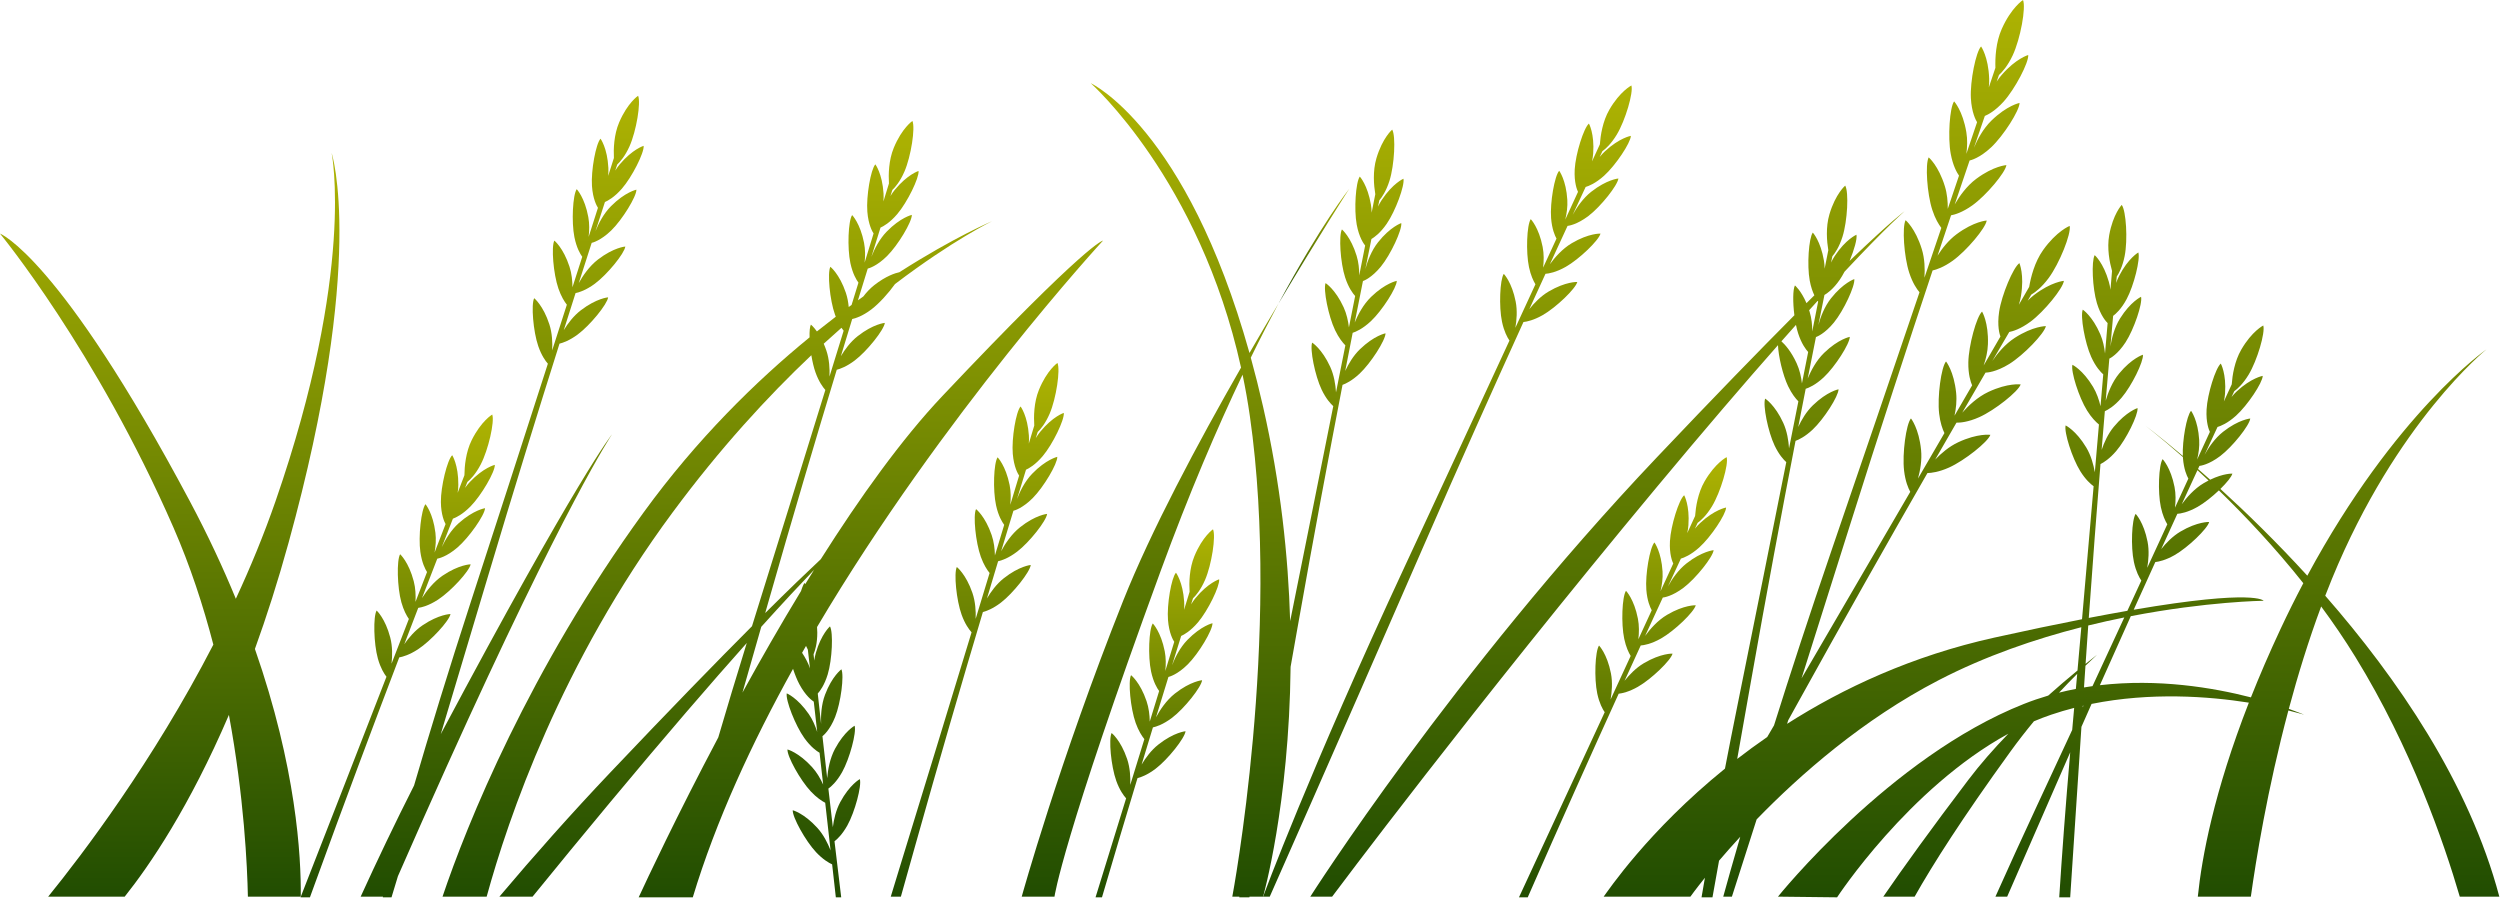 <svg width="2569" height="923" viewBox="0 0 2569 923" fill="none" xmlns="http://www.w3.org/2000/svg">
<path d="M459.161 787.282C580.986 517.393 628.921 446.285 628.921 446.285C628.921 446.285 594.476 488.43 452.931 754.372C467.149 707.041 483.386 652.823 501.341 592.607C527.411 505.175 553.042 422.48 574.942 353.132C578.569 352.258 585.259 349.931 593.637 343.727C606.411 334.268 624.068 312.562 624.917 305.548C624.917 305.548 613.088 306.395 596.841 318.868C589.357 324.613 583.494 332.444 579.342 339.223C583.535 325.983 587.575 313.283 591.439 301.181C594.658 300.553 601.924 298.456 611.291 291.52C624.065 282.061 641.722 260.355 642.571 253.341C642.571 253.341 630.742 254.188 614.495 266.66C605.523 273.548 598.879 283.432 594.723 290.908C599.462 276.097 603.908 262.274 608.012 249.562C609.152 249.305 617.446 247.155 628.035 236.883C639.445 225.816 654.073 201.964 653.986 194.899C653.986 194.899 642.373 197.304 627.92 211.817C620.245 219.525 615.066 229.699 611.897 237.547C615.456 226.554 618.712 216.537 621.629 207.594C624.593 206.325 631.305 202.733 639.046 193.858C649.495 181.879 662.087 156.893 661.412 149.859C661.412 149.859 650.039 153.223 636.845 168.889C635.15 170.901 633.615 173.046 632.223 175.255C632.975 172.971 633.661 170.89 634.275 169.031C637.267 166.245 642.346 160.485 646.894 150.337C653.878 134.752 658.77 105.293 655.71 98.399C655.71 98.399 644.876 105.571 636.237 125.798C630.796 138.536 630.397 153.217 630.846 162.346C629.204 167.48 627.229 173.652 624.953 180.762C625.206 178.045 625.298 175.287 625.16 172.538C624.131 152.081 617.111 142.523 617.111 142.523C612.319 147.714 607.229 175.228 608.302 191.087C609.217 204.613 613.277 211.735 614.454 213.544C611.503 222.754 608.303 232.733 604.885 243.392C605.64 237.008 605.8 229.919 604.547 223.081C600.854 202.934 592.645 194.375 592.645 194.375C588.572 200.148 587.122 228.091 590.258 243.674C592.483 254.73 596.285 261.101 598.312 263.881C595.108 273.865 591.752 284.318 588.263 295.179C588.234 288.491 587.489 281.062 585.232 274.112C578.905 254.631 569.635 247.234 569.635 247.234C566.363 253.496 568.623 281.385 573.794 296.415C576.619 304.627 580.004 309.956 582.5 313.115C577.672 328.136 572.629 343.817 567.415 360.015C567.835 352.069 567.441 342.277 564.522 333.289C558.195 313.808 548.925 306.411 548.925 306.411C545.653 312.673 547.913 340.562 553.084 355.593C556.398 365.226 560.484 370.899 562.996 373.742C538.631 449.41 510.958 535.071 484.47 616.457C460.455 690.242 440.891 754.432 425.487 807.186C405.824 846.013 387.518 884.341 370.627 921.391H393.557C393.495 921.624 393.431 921.864 393.37 922.095H402.319C404.323 915.491 406.52 908.243 408.904 900.375C424.84 863.963 441.639 826.099 459.161 787.282Z" fill="url(#paint0_linear_3_4)"/>
<path d="M1565.48 330.941C1569.19 330.512 1576.11 329.01 1585.17 323.864C1599 316.017 1619.15 296.604 1620.84 289.744C1620.84 289.744 1608.99 289.155 1591.36 299.574C1583.23 304.373 1576.47 311.438 1571.53 317.666C1577.29 305.03 1582.83 292.911 1588.13 281.365C1591.4 281.13 1598.87 279.927 1609.01 274.174C1622.83 266.327 1642.98 246.914 1644.67 240.054C1644.67 240.054 1632.82 239.465 1615.19 249.884C1605.45 255.637 1597.66 264.646 1592.63 271.565C1599.13 257.436 1605.21 244.251 1610.82 232.128C1611.98 232.011 1620.48 230.878 1632.23 221.962C1644.89 212.354 1662.29 190.445 1663.06 183.421C1663.06 183.421 1651.24 184.405 1635.14 197.066C1626.59 203.79 1620.22 213.265 1616.13 220.672C1620.99 210.19 1625.43 200.639 1629.41 192.113C1632.5 191.212 1639.6 188.456 1648.36 180.582C1660.18 169.954 1675.69 146.672 1675.87 139.609C1675.87 139.609 1664.18 141.573 1649.19 155.531C1647.26 157.323 1645.48 159.267 1643.83 161.292C1644.85 159.116 1645.79 157.133 1646.62 155.361C1649.93 152.957 1655.66 147.853 1661.4 138.329C1670.22 123.703 1678.64 95.05 1676.43 87.837C1676.43 87.837 1664.81 93.648 1653.79 112.682C1646.85 124.67 1644.68 139.195 1644.02 148.311C1641.77 153.208 1639.07 159.097 1635.95 165.879C1636.53 163.212 1636.95 160.486 1637.15 157.741C1638.6 137.309 1632.78 126.973 1632.78 126.973C1627.4 131.548 1619.02 158.244 1618.17 174.117C1617.45 187.655 1620.61 195.215 1621.56 197.153C1617.52 205.939 1613.14 215.458 1608.46 225.625C1609.98 219.379 1610.99 212.361 1610.58 205.422C1609.35 184.976 1602.23 175.488 1602.23 175.488C1597.49 180.727 1592.67 208.29 1593.9 224.137C1594.78 235.381 1597.78 242.164 1599.46 245.169C1595.07 254.692 1590.47 264.663 1585.7 275.023C1586.48 268.381 1586.64 260.916 1585.23 253.744C1581.31 233.641 1573 225.178 1573 225.178C1568.99 230.999 1567.87 258.956 1571.19 274.502C1573 282.995 1575.71 288.693 1577.81 292.131C1571.2 306.459 1564.3 321.415 1557.17 336.865C1558.55 329.028 1559.34 319.26 1557.53 309.985C1553.6 289.882 1545.29 281.42 1545.29 281.42C1541.29 287.241 1540.16 315.198 1543.48 330.744C1545.6 340.707 1548.97 346.832 1551.12 349.958C1517.79 422.128 1479.97 503.818 1443.84 581.406C1346.07 791.391 1297.94 921.395 1297.94 921.395H1304.79C1304.79 921.395 1365.7 784.177 1463.48 559.766C1499.92 476.126 1535.36 397.135 1565.48 330.941Z" fill="url(#paint1_linear_3_4)"/>
<path d="M1333.91 641.827C1349.78 551.983 1365.77 466.896 1379.58 395.495C1383.08 394.211 1389.46 391.133 1397.07 384.01C1408.68 373.149 1423.73 349.563 1423.77 342.498C1423.77 342.498 1412.12 344.694 1397.41 358.947C1390.63 365.512 1385.7 373.963 1382.35 381.174C1385 367.541 1387.56 354.462 1390.01 341.996C1393.14 341.003 1400.12 338.088 1408.63 330.124C1420.23 319.263 1435.29 295.677 1435.32 288.612C1435.32 288.612 1423.67 290.808 1408.96 305.061C1400.84 312.932 1395.37 323.512 1392.1 331.415C1395.11 316.158 1397.94 301.917 1400.56 288.818C1401.66 288.433 1409.65 285.346 1419 273.928C1429.06 261.626 1440.86 236.255 1439.97 229.247C1439.97 229.247 1428.71 232.967 1416.01 249.041C1409.27 257.578 1405.29 268.28 1403.04 276.439C1405.32 265.111 1407.4 254.786 1409.28 245.568C1412.08 243.965 1418.34 239.622 1425 229.925C1434.01 216.828 1443.66 190.563 1442.18 183.654C1442.18 183.654 1431.27 188.299 1419.96 205.374C1418.5 207.567 1417.22 209.874 1416.09 212.228C1416.58 209.873 1417.02 207.727 1417.42 205.809C1420.07 202.699 1424.46 196.395 1427.81 185.792C1432.97 169.51 1434.45 139.684 1430.62 133.186C1430.62 133.186 1420.68 141.553 1414.41 162.637C1410.47 175.915 1411.75 190.545 1413.25 199.562C1412.2 204.85 1410.95 211.208 1409.5 218.532C1409.44 215.804 1409.22 213.053 1408.77 210.339C1405.4 190.135 1397.33 181.444 1397.33 181.444C1393.16 187.151 1391.26 215.066 1394.14 230.698C1396.6 244.031 1401.45 250.64 1402.83 252.302C1400.95 261.79 1398.92 272.07 1396.74 283.05C1396.76 276.621 1396.11 269.56 1394.08 262.911C1388.1 243.32 1378.97 235.758 1378.97 235.758C1375.58 241.96 1377.34 269.885 1382.24 285.006C1385.72 295.734 1390.23 301.628 1392.56 304.157C1390.52 314.443 1388.39 325.211 1386.16 336.401C1385.37 329.761 1383.78 322.466 1380.74 315.82C1372.22 297.193 1362.16 290.907 1362.16 290.907C1359.63 297.503 1365.07 324.949 1371.93 339.288C1375.68 347.116 1379.65 352.03 1382.49 354.884C1379.42 370.358 1376.21 386.512 1372.88 403.2C1372.39 395.259 1370.88 385.576 1366.95 376.982C1358.43 358.355 1348.37 352.068 1348.37 352.068C1345.84 358.664 1351.28 386.11 1358.14 400.448C1362.53 409.63 1367.24 414.806 1370.07 417.345C1356.32 486.313 1340.91 563.345 1325.77 638.275C1323.82 571.878 1315.99 497.166 1297.94 417.908C1293.92 400.222 1289.69 383.449 1285.31 367.535C1295.31 347.117 1304.84 328.617 1313.76 311.978C1304.25 327.937 1294.23 344.964 1283.97 362.7C1218.95 130.775 1120.85 85.499 1120.85 85.499C1120.85 85.499 1232.66 184.503 1275.3 377.756C1230.49 455.997 1182.73 545.582 1154.11 617.473C1088.39 782.576 1049.92 921.396 1049.92 921.396H1083.58C1083.58 921.396 1091.6 862.722 1192.58 587.017C1222.06 506.53 1250.86 439.541 1276.86 385.022C1279.73 398.73 1282.25 412.893 1284.35 427.525C1316.81 653.54 1266.32 921.396 1266.32 921.396H1273.59C1273.55 921.629 1273.51 921.869 1273.47 922.1H1283.86C1283.9 921.869 1283.95 921.628 1283.99 921.396H1297.94C1297.94 921.396 1324.73 827.548 1326.22 685.232C1328.72 671.124 1331.29 656.653 1333.91 641.827Z" fill="url(#paint2_linear_3_4)"/>
<path d="M1313.77 311.978C1354.91 242.977 1386.54 193.934 1386.54 193.934C1386.54 193.934 1357.28 230.875 1313.77 311.978Z" fill="url(#paint3_linear_3_4)"/>
<path d="M309.06 921.396C309.544 879.936 304.467 788.651 261.946 666.861C273.895 633.814 285.559 597.496 296.543 557.666C376.69 267.036 340.782 157.164 340.782 157.164C340.782 157.164 365.469 277.651 283.157 514.968C271.183 549.49 257.308 583.087 242.344 615.303C229.245 583.441 213.639 549.907 195.026 514.968C60.911 263.224 0 240.047 0 240.047C0 240.047 98.472 359.401 178.273 542.135C195.518 581.625 208.879 622.534 219.242 662.41C157.097 782.834 84.346 878.45 49.503 921.395H128.142C154.073 888.834 194.638 829.189 235.232 734.636C250.837 818.865 254.093 890.295 254.735 921.395L309.06 921.396Z" fill="url(#paint4_linear_3_4)"/>
<path d="M2389.41 612.173C2391.68 606.294 2394 600.444 2396.39 594.631C2462.51 433.536 2555.08 359.013 2555.08 359.013C2555.08 359.013 2461.13 424.274 2371 591.582C2339.23 556.795 2308.26 526.687 2281.67 502.434C2288.18 496.078 2293.17 489.96 2293.98 486.693C2293.98 486.693 2285.05 486.255 2271.17 492.947C2266.86 489.092 2262.69 485.411 2258.68 481.909C2259.16 480.854 2259.65 479.806 2260.13 478.766C2261.29 478.65 2269.78 477.517 2281.54 468.6C2294.2 458.993 2311.6 437.083 2312.37 430.059C2312.37 430.059 2300.55 431.043 2284.45 443.704C2275.9 450.428 2269.53 459.903 2265.44 467.31C2270.3 456.828 2274.74 447.277 2278.72 438.752C2281.81 437.85 2288.91 435.095 2297.67 427.221C2309.49 416.593 2325 393.311 2325.18 386.247C2325.18 386.247 2313.49 388.212 2298.5 402.169C2296.57 403.962 2294.79 405.905 2293.14 407.93C2294.16 405.754 2295.09 403.771 2295.93 401.999C2299.24 399.595 2304.97 394.491 2310.71 384.967C2319.53 370.34 2327.94 341.688 2325.74 334.474C2325.74 334.474 2314.12 340.285 2303.1 359.32C2296.16 371.307 2293.99 385.832 2293.33 394.948C2291.08 399.845 2288.38 405.734 2285.26 412.517C2285.84 409.85 2286.26 407.124 2286.46 404.378C2287.91 383.947 2282.09 373.61 2282.09 373.61C2276.71 378.185 2268.33 404.881 2267.48 420.754C2266.75 434.292 2269.92 441.852 2270.87 443.789C2266.83 452.575 2262.45 462.094 2257.77 472.262C2259.29 466.015 2260.3 458.997 2259.88 452.059C2258.65 431.613 2251.54 422.125 2251.54 422.125C2247.02 427.123 2242.43 452.427 2243.08 468.505C2217.64 446.978 2201.63 435.138 2201.63 435.138C2201.63 435.138 2218.07 447.498 2243.14 469.646C2243.16 470.026 2243.18 470.407 2243.21 470.774C2244.08 482.018 2247.09 488.802 2248.76 491.806C2244.38 501.329 2239.78 511.3 2235.01 521.66C2235.79 515.018 2235.94 507.554 2234.54 500.382C2230.61 480.278 2222.31 471.816 2222.31 471.816C2218.3 477.637 2217.18 505.594 2220.49 521.14C2222.31 529.632 2225.02 535.331 2227.12 538.769C2220.51 553.097 2213.61 568.053 2206.48 583.503C2207.85 575.666 2208.65 565.899 2206.83 556.623C2202.91 536.52 2194.6 528.058 2194.6 528.058C2190.59 533.879 2189.47 561.836 2192.78 577.382C2194.91 587.345 2198.28 593.47 2200.43 596.596C2195.73 606.779 2190.94 617.151 2186.07 627.674C2173.93 629.792 2160.75 632.211 2146.43 634.974C2150.47 578.031 2154.6 524.472 2158.45 476.881C2161.79 475.219 2167.79 471.456 2174.57 463.538C2184.91 451.465 2197.27 426.364 2196.54 419.338C2196.54 419.338 2185.19 422.805 2172.14 438.591C2166.13 445.862 2162.16 454.804 2159.63 462.341C2160.76 448.499 2161.86 435.217 2162.93 422.558C2165.93 421.227 2172.54 417.561 2180.12 408.708C2190.46 396.634 2202.82 371.534 2202.08 364.507C2202.08 364.507 2190.74 367.974 2177.69 383.76C2170.48 392.477 2166.21 403.596 2163.83 411.811C2165.15 396.316 2166.39 381.85 2167.55 368.542C2168.63 368.025 2176.23 364.064 2184.24 351.711C2192.89 338.376 2201.82 311.859 2200.16 304.992C2200.16 304.992 2189.37 309.93 2178.53 327.305C2172.77 336.532 2169.99 347.607 2168.66 355.965C2169.67 344.455 2170.61 333.964 2171.45 324.596C2174.06 322.694 2179.8 317.689 2185.36 307.316C2192.87 293.306 2199.56 266.139 2197.34 259.434C2197.34 259.434 2187 265.252 2177.64 283.47C2176.44 285.81 2175.42 288.243 2174.56 290.707C2174.78 288.313 2174.98 286.131 2175.17 284.181C2177.46 280.798 2181.13 274.049 2183.29 263.142C2186.62 246.391 2184.81 216.583 2180.29 210.546C2180.29 210.546 2171.33 219.957 2167.42 241.602C2164.96 255.234 2167.85 269.633 2170.33 278.431C2169.88 283.802 2169.33 290.26 2168.7 297.698C2168.34 294.992 2167.81 292.284 2167.06 289.635C2161.49 269.925 2152.51 262.176 2152.51 262.176C2149 268.307 2150.18 296.262 2154.77 311.481C2158.69 324.461 2164.23 330.497 2165.79 331.997C2164.97 341.633 2164.08 352.075 2163.12 363.228C2162.43 356.836 2161.01 349.891 2158.26 343.505C2150.16 324.692 2140.25 318.182 2140.25 318.182C2137.56 324.72 2142.39 352.28 2148.93 366.769C2153.56 377.035 2158.69 382.408 2161.29 384.67C2160.4 395.116 2159.46 406.054 2158.49 417.419C2156.96 410.907 2154.58 403.832 2150.83 397.561C2140.31 379.985 2129.62 374.846 2129.62 374.846C2127.83 381.68 2136.26 408.36 2144.66 421.856C2149.24 429.224 2153.74 433.67 2156.87 436.194C2155.52 451.912 2154.11 468.322 2152.65 485.275C2151.28 477.436 2148.71 467.979 2143.86 459.871C2133.34 442.295 2122.65 437.155 2122.65 437.155C2120.86 443.989 2129.29 470.669 2137.69 484.165C2143.06 492.808 2148.32 497.433 2151.4 499.645C2147.66 542.889 2143.63 589.255 2139.49 636.321C2113.33 641.433 2083.53 647.643 2049.55 655.169C1964.9 673.923 1893.96 707.098 1836.41 743.817C1836.81 742.574 1837.2 741.327 1837.6 740.073C1840.28 735.232 1842.98 730.352 1845.7 725.429C1894.1 637.868 1940.93 555.28 1980.63 486.116C1984.72 486.029 1992.43 485.103 2002.86 480.419C2018.76 473.276 2042.76 454.158 2045.31 446.843C2045.31 446.843 2032.44 444.98 2012.11 454.537C2002.75 458.939 1994.63 465.956 1988.6 472.246C1996.19 459.044 2003.49 446.385 2010.47 434.324C2014.06 434.405 2022.34 433.861 2034 428.624C2049.9 421.481 2073.9 402.363 2076.45 395.048C2076.45 395.048 2063.58 393.185 2043.25 402.742C2032.02 408.02 2022.59 417.054 2016.39 424.089C2024.94 409.332 2032.93 395.565 2040.31 382.907C2041.62 382.898 2051 382.521 2064.73 374.013C2079.54 364.828 2100.8 342.702 2102.36 335.113C2102.36 335.113 2089.36 334.97 2070.47 347.134C2060.45 353.594 2052.51 363.282 2047.28 370.948C2053.67 360.005 2059.5 350.036 2064.72 341.138C2068.2 340.471 2076.23 338.19 2086.6 330.5C2100.6 320.114 2119.94 296.295 2120.86 288.603C2120.86 288.603 2107.89 289.543 2090.09 303.236C2087.8 304.995 2085.65 306.934 2083.65 308.974C2084.99 306.703 2086.21 304.635 2087.3 302.786C2091.16 300.502 2097.95 295.521 2105.2 285.715C2116.33 270.654 2128.47 240.24 2126.81 232.138C2126.81 232.138 2113.52 237.284 2099.53 256.93C2090.72 269.303 2086.85 284.936 2085.19 294.822C2082.23 299.937 2078.67 306.087 2074.57 313.171C2075.47 310.319 2076.22 307.386 2076.71 304.409C2080.4 282.252 2075.12 270.368 2075.12 270.368C2068.77 274.808 2056.87 303.091 2054.31 320.332C2052.12 335.037 2054.8 343.617 2055.64 345.83C2050.32 355.006 2044.56 364.947 2038.4 375.565C2040.7 368.902 2042.53 361.345 2042.79 353.726C2043.56 331.278 2036.77 320.186 2036.77 320.186C2031.05 325.417 2022.95 355.013 2022.66 372.441C2022.46 384.806 2025.04 392.522 2026.56 395.975C2020.79 405.92 2014.74 416.332 2008.46 427.151C2010 419.98 2010.94 411.846 2010.15 403.872C2007.93 381.52 1999.73 371.425 1999.73 371.425C1994.76 377.367 1990.65 407.774 1992.67 425.087C1993.77 434.539 1996.15 441.05 1998.09 445.021C1989.4 459.981 1980.32 475.598 1970.94 491.729C1973.26 483.315 1975.13 472.733 1974.1 462.42C1971.89 440.068 1963.69 429.973 1963.69 429.973C1958.72 435.915 1954.61 466.322 1956.63 483.635C1957.92 494.721 1960.97 501.765 1962.99 505.403C1928.1 565.407 1889.47 631.706 1851.24 697.117C1866.17 650.022 1882.89 597.185 1901.15 539.248C1931.22 443.829 1960.74 353.596 1985.93 277.933C1989.93 277.033 1997.32 274.582 2006.59 267.934C2020.76 257.78 2040.49 234.282 2041.54 226.605C2041.54 226.605 2028.56 227.332 2010.53 240.73C2002.23 246.902 1995.66 255.388 1991 262.751C1995.82 248.307 2000.46 234.451 2004.91 221.249C2008.46 220.612 2016.46 218.429 2026.84 210.992C2041.01 200.838 2060.74 177.34 2061.79 169.663C2061.79 169.663 2048.8 170.39 2030.78 183.788C2020.82 191.187 2013.37 201.912 2008.68 210.038C2014.13 193.879 2019.24 178.799 2023.96 164.931C2025.24 164.662 2034.37 162.431 2046.13 151.37C2058.83 139.43 2075.28 113.526 2075.3 105.779C2075.3 105.779 2062.53 108.218 2046.43 123.885C2037.88 132.206 2032.03 143.274 2028.42 151.825C2032.51 139.833 2036.26 128.905 2039.61 119.15C2042.88 117.807 2050.3 113.977 2058.94 104.384C2070.6 91.428 2084.83 64.246 2084.21 56.523C2084.21 56.523 2071.68 60.017 2056.95 76.969C2055.06 79.147 2053.34 81.472 2051.77 83.87C2052.64 81.379 2053.42 79.109 2054.13 77.08C2057.46 74.077 2063.12 67.848 2068.28 56.799C2076.21 39.83 2082.07 7.611 2078.84 0C2078.84 0 2066.84 7.68 2057.02 29.71C2050.83 43.585 2050.15 59.675 2050.48 69.692C2048.59 75.293 2046.32 82.027 2043.71 89.784C2044.03 86.809 2044.18 83.786 2044.07 80.77C2043.29 58.322 2035.76 47.722 2035.76 47.722C2030.42 53.333 2024.37 83.413 2025.27 100.821C2026.05 115.668 2030.38 123.546 2031.64 125.549C2028.24 135.597 2024.56 146.484 2020.63 158.113C2021.57 151.125 2021.87 143.355 2020.61 135.837C2016.9 113.683 2008.05 104.159 2008.05 104.159C2003.48 110.42 2001.42 141.034 2004.59 158.173C2006.84 170.316 2010.9 177.38 2013.08 180.47C2009.39 191.362 2005.53 202.764 2001.52 214.613C2001.61 207.28 2000.92 199.121 1998.56 191.462C1991.95 169.994 1981.92 161.725 1981.92 161.725C1978.22 168.535 1980.22 199.153 1985.64 215.722C1988.59 224.767 1992.22 230.678 1994.9 234.186C1989.35 250.572 1983.55 267.679 1977.56 285.35C1978.15 276.644 1977.89 265.901 1974.84 255.996C1968.24 234.528 1958.2 226.259 1958.2 226.259C1954.5 233.069 1956.51 263.687 1961.92 280.256C1965.39 290.866 1969.77 297.165 1972.48 300.328C1944.47 382.88 1912.67 476.331 1882.24 565.115C1858.95 633.06 1839.25 693.563 1822.98 745.41C1822.66 745.95 1822.34 746.492 1822.03 747.031C1820 750.5 1817.99 753.935 1815.99 757.362C1805.18 764.813 1794.9 772.35 1785.15 779.891C1789.68 754.378 1794.44 727.514 1799.42 699.367C1815.29 609.524 1831.28 524.436 1845.09 453.036C1848.59 451.752 1854.97 448.673 1862.58 441.55C1874.19 430.689 1889.24 407.103 1889.28 400.038C1889.28 400.038 1877.63 402.235 1862.92 416.487C1856.14 423.052 1851.21 431.503 1847.87 438.714C1850.51 425.081 1853.07 412.002 1855.52 399.537C1858.65 398.544 1865.63 395.629 1874.14 387.665C1885.74 376.804 1900.8 353.218 1900.84 346.153C1900.84 346.153 1889.18 348.35 1874.47 362.602C1866.35 370.473 1860.88 381.053 1857.61 388.956C1860.62 373.7 1863.45 359.458 1866.07 346.36C1867.17 345.974 1875.17 342.888 1884.51 331.47C1894.57 319.168 1906.37 293.797 1905.48 286.789C1905.48 286.789 1894.22 290.509 1881.52 306.583C1874.78 315.12 1870.8 325.821 1868.55 333.981C1870.83 322.653 1872.92 312.329 1874.79 303.11C1877.59 301.507 1883.85 297.165 1890.52 287.467C1892.15 285.088 1893.81 282.269 1895.42 279.215C1939.35 232.292 1957.12 217.091 1957.12 217.091C1957.12 217.091 1944.36 226.116 1900.63 268.109C1905.34 256.858 1908.59 245.416 1907.69 241.195C1907.69 241.195 1896.78 245.84 1885.47 262.915C1884.01 265.108 1882.74 267.415 1881.61 269.769C1882.09 267.415 1882.53 265.269 1882.93 263.351C1885.58 260.241 1889.97 253.936 1893.32 243.334C1898.48 227.051 1899.96 197.226 1896.13 190.728C1896.13 190.728 1886.19 199.095 1879.93 220.178C1875.98 233.456 1877.27 248.086 1878.76 257.103C1877.72 262.391 1876.46 268.749 1875.01 276.073C1874.95 273.345 1874.73 270.594 1874.28 267.88C1870.91 247.676 1862.84 238.985 1862.84 238.985C1858.68 244.692 1856.77 272.607 1859.66 288.238C1860.89 294.941 1862.73 299.939 1864.44 303.473C1861.81 306.079 1859.11 308.762 1856.34 311.522C1850.78 298.524 1844.48 293.297 1844.48 293.297C1842.25 297.382 1842.25 310.892 1843.91 323.96C1808.23 359.806 1762.02 407.284 1702.56 469.998C1492.83 691.204 1346.46 921.392 1346.46 921.392H1368.9C1368.9 921.392 1513.16 728.072 1702.56 500.454C1752.26 440.721 1793.41 392.831 1827.07 354.672C1827.39 365.54 1831.96 385.365 1837.44 396.826C1841.19 404.654 1845.16 409.569 1848.01 412.423C1844.93 427.897 1841.72 444.051 1838.4 460.738C1837.9 452.797 1836.39 443.114 1832.46 434.52C1823.94 415.893 1813.88 409.607 1813.88 409.607C1811.35 416.203 1816.79 443.649 1823.65 457.988C1828.04 467.17 1832.75 472.345 1835.58 474.884C1820.04 552.845 1802.37 641.112 1785.38 724.996C1780.82 747.508 1776.56 769.133 1772.57 789.838C1693.37 853.986 1652.35 915.553 1647.92 921.391H1723.01H1737.05C1737.05 921.391 1742.22 914.128 1751.97 901.991C1750.77 908.862 1749.61 915.567 1748.5 922.095H1759.74C1761.89 910.128 1764.14 897.566 1766.49 884.448C1772.82 877.024 1780.09 868.747 1788.28 859.843C1780.81 885.446 1775.01 906.116 1770.81 921.392H1779.71C1785.67 902.839 1794.24 876.108 1805.12 842.009C1849.81 795.97 1914.32 739.314 1992.14 698.983C2040.48 673.932 2091.52 656.564 2138.76 644.521C2137.46 659.319 2136.15 674.17 2134.83 689.001C2124.58 697.454 2114.52 706.058 2104.74 714.786C2096.38 717.24 2088.04 720.079 2079.74 723.365C1942.09 777.877 1827.04 921.391 1827.04 921.391L1887.79 922.095C1887.79 922.095 1961.21 809.925 2063.77 753.963C2048.63 769.59 2034.75 785.454 2022.65 801.404C1983.78 852.623 1955.6 891.841 1935.28 921.39H1967.48C1986.02 888.504 2016.3 840.863 2065.75 772.551C2073.55 761.773 2081.67 751.334 2090.04 741.211C2095.86 738.741 2101.76 736.476 2107.73 734.449C2115.6 731.779 2123.51 729.447 2131.42 727.418C2130.74 734.989 2130.07 742.537 2129.39 750.054C2117.28 776.169 2105.12 802.33 2093.15 828.04C2077.69 861.222 2063.49 892.4 2050.51 921.39H2062.58C2077.96 886.235 2094.74 847.808 2112.78 806.401C2117.66 795.2 2122.52 784.083 2127.36 773.066C2122.53 828.647 2118.85 878.563 2116.06 922.094H2127.33C2130.7 871.834 2134.59 813.04 2138.88 746.884C2142.37 738.97 2145.85 731.117 2149.3 723.337C2210.05 711.117 2269.44 715.509 2310.92 722.041C2275.02 813.962 2262.58 881.068 2258.47 921.39H2312.97C2318.07 884.766 2329.83 811.466 2351.54 730.101C2361.89 732.619 2367.74 734.45 2367.74 734.45C2367.74 734.45 2362.08 731.985 2351.99 728.414C2361.21 694.027 2372.21 658.243 2385.23 623.202C2397.46 639.766 2409.32 657.127 2420.43 675.173C2477.95 768.646 2511.57 866.348 2527.66 921.391H2568.31C2537.27 804.213 2463.03 696.369 2389.41 612.173ZM1867.81 309.161C1868.03 309.447 1868.2 309.671 1868.35 309.846C1866.47 319.333 1864.44 329.613 1862.26 340.594C1862.28 334.165 1861.63 327.105 1859.6 320.455C1859.43 319.892 1859.25 319.343 1859.08 318.8C1862.07 315.488 1864.98 312.278 1867.81 309.161ZM1846.26 373.363C1840.55 360.885 1834.16 353.951 1830.56 350.729C1835.73 344.877 1840.73 339.256 1845.54 333.867C1846.19 337.017 1846.93 339.972 1847.76 342.55C1851.24 353.278 1855.75 359.171 1858.08 361.701C1856.04 371.986 1853.91 382.755 1851.68 393.945C1850.89 387.304 1849.3 380.009 1846.26 373.363ZM2269.52 493.763C2267.91 494.585 2266.23 495.498 2264.5 496.522C2254.76 502.276 2246.97 511.285 2241.94 518.204C2247.66 505.753 2253.07 494.038 2258.11 483.134C2261.8 486.517 2265.6 490.063 2269.52 493.763ZM2145.88 642.746C2158.58 639.626 2170.97 636.888 2182.93 634.485C2172.3 657.471 2161.35 681.132 2150.26 705.076C2147.35 705.479 2144.44 705.931 2141.52 706.416C2142.02 698.935 2142.52 691.491 2143.02 684.089C2146.97 680.269 2150.94 676.508 2154.93 672.81C2150.98 675.924 2147.05 679.066 2143.14 682.227C2144.05 668.918 2144.96 655.747 2145.88 642.746ZM2115.89 711.759C2122.02 705.159 2128.24 698.72 2134.54 692.437C2134.08 697.6 2133.62 702.758 2133.16 707.911C2127.41 709.021 2121.65 710.303 2115.89 711.759ZM2140.19 726.802C2140.19 726.783 2140.19 726.766 2140.19 726.747C2140.22 726.26 2140.26 725.774 2140.29 725.288C2140.51 725.236 2140.74 725.184 2140.96 725.133C2140.71 725.69 2140.45 726.246 2140.19 726.802ZM2343.49 646.326C2331.88 671.134 2321.8 694.57 2313.06 716.613C2273.85 706.522 2217.57 697.187 2157.84 704.107C2168.75 679.586 2179.39 655.856 2189.61 633.168C2267.94 618.041 2326.1 617.343 2326.1 617.343C2326.1 617.343 2317.93 605.138 2192.6 626.55C2200.25 609.584 2207.67 593.225 2214.79 577.581C2218.49 577.152 2225.41 575.65 2234.48 570.505C2248.3 562.658 2268.46 543.245 2270.15 536.385C2270.15 536.385 2258.3 535.796 2240.67 546.214C2232.54 551.013 2225.78 558.078 2220.83 564.306C2226.6 551.67 2232.14 539.552 2237.44 528.005C2240.71 527.77 2248.18 526.567 2258.31 520.814C2265.04 516.996 2273.26 510.44 2280.12 503.923C2306.83 529.843 2337.39 562.164 2366.89 599.287C2359.03 614.177 2351.21 629.844 2343.49 646.326Z" fill="url(#paint5_linear_3_4)"/>
<path d="M1683.04 705.788C1696.86 697.941 1717.02 678.528 1718.71 671.668C1718.71 671.668 1706.86 671.079 1689.23 681.497C1681.1 686.296 1674.34 693.36 1669.4 699.588C1675.16 686.954 1680.7 674.833 1686 663.288C1689.27 663.053 1696.74 661.85 1706.87 656.097C1720.7 648.25 1740.85 628.837 1742.54 621.977C1742.54 621.977 1730.69 621.388 1713.06 631.807C1703.32 637.56 1695.53 646.569 1690.5 653.488C1696.99 639.358 1703.08 626.174 1708.69 614.051C1709.85 613.934 1718.34 612.801 1730.1 603.884C1742.76 594.277 1760.16 572.367 1760.93 565.344C1760.93 565.344 1749.11 566.328 1733.01 578.989C1724.46 585.714 1718.09 595.188 1713.99 602.595C1718.86 592.112 1723.3 582.563 1727.27 574.037C1730.37 573.135 1737.47 570.38 1746.22 562.506C1758.04 551.878 1773.56 528.596 1773.74 521.532C1773.74 521.532 1762.05 523.497 1747.06 537.454C1745.13 539.247 1743.35 541.19 1741.7 543.215C1742.72 541.036 1743.65 539.058 1744.49 537.284C1747.79 534.88 1753.53 529.776 1759.27 520.252C1768.09 505.626 1776.5 476.973 1774.3 469.76C1774.3 469.76 1762.68 475.571 1751.66 494.606C1744.72 506.593 1742.55 521.119 1741.89 530.235C1739.64 535.132 1736.93 541.02 1733.82 547.803C1734.39 545.136 1734.82 542.409 1735.01 539.664C1736.47 519.232 1730.65 508.896 1730.65 508.896C1725.27 513.47 1716.89 540.167 1716.04 556.04C1715.31 569.578 1718.48 577.139 1719.43 579.076C1715.39 587.86 1711.01 597.383 1706.33 607.549C1707.85 601.302 1708.86 594.284 1708.44 587.346C1707.21 566.9 1700.1 557.412 1700.1 557.412C1695.36 562.65 1690.54 590.213 1691.77 606.06C1692.64 617.304 1695.65 624.087 1697.32 627.092C1692.94 636.616 1688.34 646.586 1683.57 656.946C1684.34 650.304 1684.5 642.84 1683.1 635.668C1679.17 615.564 1670.87 607.103 1670.87 607.103C1666.86 612.923 1665.74 640.88 1669.05 656.426C1670.86 664.918 1673.58 670.617 1675.68 674.055C1669.07 688.382 1662.17 703.34 1655.04 718.789C1656.41 710.952 1657.21 701.185 1655.39 691.91C1651.47 671.806 1643.16 663.345 1643.16 663.345C1639.15 669.165 1638.03 697.122 1641.34 712.668C1643.47 722.631 1646.84 728.756 1648.99 731.882C1621.52 791.363 1591 857.31 1560.89 922.099H1569.9C1603.32 845.737 1635.59 773.867 1663.35 712.865C1667.05 712.436 1673.98 710.934 1683.04 705.788Z" fill="url(#paint6_linear_3_4)"/>
<path d="M1231.01 639.555C1241.3 627.447 1253.58 602.305 1252.82 595.281C1252.82 595.281 1241.49 598.786 1228.49 614.616C1226.82 616.649 1225.32 618.813 1223.95 621.039C1224.67 618.749 1225.34 616.655 1225.93 614.79C1228.88 611.967 1233.89 606.144 1238.31 595.94C1245.1 580.269 1249.62 550.751 1246.48 543.896C1246.48 543.896 1235.73 551.203 1227.35 571.536C1222.07 584.341 1221.85 599.025 1222.41 608.148C1220.84 613.302 1218.94 619.497 1216.75 626.635C1216.97 623.915 1217.03 621.156 1216.85 618.409C1215.57 597.967 1208.43 588.497 1208.43 588.497C1203.7 593.748 1198.96 621.322 1200.23 637.167C1201.31 650.681 1205.46 657.752 1206.66 659.545C1203.82 668.791 1200.75 678.811 1197.46 689.51C1198.14 683.117 1198.21 676.027 1196.87 669.205C1192.93 649.105 1184.61 640.649 1184.61 640.649C1180.61 646.473 1179.51 674.431 1182.84 689.974C1185.2 701 1189.08 707.324 1191.14 710.078C1188.06 720.101 1184.84 730.596 1181.49 741.499C1181.37 734.812 1180.54 727.393 1178.19 720.472C1171.62 701.072 1162.26 693.79 1162.26 693.79C1159.07 700.093 1161.68 727.951 1167.03 742.916C1169.96 751.092 1173.41 756.378 1175.95 759.506C1171.31 774.586 1166.46 790.329 1161.45 806.591C1161.77 798.641 1161.25 788.855 1158.22 779.903C1151.65 760.503 1142.29 753.221 1142.29 753.221C1139.1 759.524 1141.71 787.382 1147.06 802.347C1150.5 811.939 1154.65 817.56 1157.2 820.371C1147.2 852.822 1136.61 887.101 1125.78 922.098H1132.39C1145.26 878.292 1157.59 837.023 1168.9 799.611C1172.51 798.692 1179.17 796.282 1187.47 789.974C1200.13 780.356 1217.51 758.432 1218.27 751.408C1218.27 751.408 1206.46 752.402 1190.37 765.077C1182.95 770.914 1177.19 778.817 1173.12 785.647C1177.15 772.361 1181.03 759.604 1184.74 747.459C1187.96 746.791 1195.19 744.605 1204.47 737.552C1217.13 727.934 1234.51 706.01 1235.28 698.986C1235.28 698.986 1223.46 699.98 1207.37 712.655C1198.48 719.654 1191.96 729.62 1187.9 737.146C1192.45 722.28 1196.73 708.399 1200.67 695.639C1201.81 695.368 1210.08 693.114 1220.54 682.711C1231.81 671.502 1246.14 647.47 1245.96 640.407C1245.96 640.407 1234.38 642.956 1220.11 657.649C1212.53 665.452 1207.48 675.691 1204.41 683.578C1207.83 672.539 1210.96 662.485 1213.77 653.505C1216.71 652.201 1223.38 648.525 1231.01 639.555Z" fill="url(#paint7_linear_3_4)"/>
<path d="M863.429 824.279C858.965 832.591 856.836 842.137 855.834 850.024C854.22 836.235 852.687 822.992 851.24 810.374C853.921 808.475 859.687 803.57 865.372 793.411C873.134 779.539 880.318 752.497 878.211 745.753C878.211 745.753 867.773 751.384 858.083 769.429C852.732 779.394 850.734 791.134 850.015 799.658C848.253 784.207 846.629 769.779 845.15 756.503C846.084 755.801 852.762 750.434 858.198 736.72C864.056 721.943 867.597 694.188 864.616 687.782C864.616 687.782 855.015 694.744 847.799 713.913C843.966 724.093 843.424 735.497 843.757 743.954C842.487 732.469 841.342 721.999 840.328 712.647C842.509 710.272 847.153 704.24 850.566 692.969C855.173 677.756 856.392 649.803 852.888 643.667C852.888 643.667 843.9 651.404 838.304 671.107C837.585 673.638 837.067 676.224 836.705 678.809C836.452 676.412 836.223 674.235 836.019 672.283C837.603 668.518 839.869 661.197 839.848 650.065C839.845 648.273 839.753 646.346 839.593 644.336C969.419 425.008 1133.48 247.237 1133.48 247.237C1133.48 247.237 1119.06 247.497 968.382 406.958C926.468 451.315 883.546 511.248 843.418 574.656C829.421 587.749 810.793 605.654 786.318 629.97C787.235 626.757 788.153 623.542 789.08 620.294C814.114 532.561 838.765 449.568 859.843 379.966C863.46 379.049 870.122 376.643 878.425 370.341C891.086 360.731 908.485 338.818 909.251 331.794C909.251 331.794 897.433 332.781 881.334 345.445C873.919 351.278 868.149 359.178 864.077 366.006C868.113 352.718 872.003 339.971 875.723 327.824C878.935 327.157 886.175 324.975 895.459 317.929C903.443 311.869 913.308 300.919 919.701 291.893C979.579 246.413 1019.47 227.314 1019.47 227.314C1019.47 227.314 980.768 243.531 924.178 279.736C920.095 280.609 910.434 283.541 898.368 293.032C894.058 296.423 890.309 300.512 887.12 304.683C885.299 305.971 883.468 307.273 881.625 308.596C885.171 297.068 888.532 286.184 891.684 276.013C892.82 275.742 901.088 273.494 911.555 263.098C922.833 251.897 937.178 227.873 937.007 220.81C937.007 220.81 925.423 223.352 911.143 238.036C903.559 245.834 898.501 256.07 895.425 263.955C898.854 252.92 901.992 242.865 904.802 233.888C907.751 232.584 914.42 228.912 922.055 219.947C932.361 207.845 944.657 182.712 943.899 175.687C943.899 175.687 932.567 179.185 919.558 195.006C917.887 197.038 916.378 199.201 915.012 201.426C915.737 199.134 916.398 197.045 916.99 195.177C919.949 192.356 924.96 186.536 929.387 176.336C936.186 160.669 940.729 131.154 937.588 124.297C937.588 124.297 926.84 131.597 918.44 151.925C913.15 164.727 912.924 179.411 913.481 188.534C911.9 193.687 909.998 199.882 907.806 207.018C908.027 204.298 908.086 201.539 907.915 198.792C906.644 178.349 899.511 168.874 899.511 168.874C894.781 174.122 890.017 201.694 891.277 217.539C892.352 231.054 896.495 238.127 897.694 239.921C894.852 249.165 891.771 259.181 888.478 269.879C889.158 263.486 889.234 256.396 887.9 249.573C883.969 229.471 875.659 221.01 875.659 221.01C871.655 226.832 870.535 254.789 873.855 270.334C876.211 281.363 880.088 287.688 882.148 290.444C879.877 297.819 877.527 305.448 875.105 313.309C874.119 314.028 873.131 314.753 872.139 315.482C871.702 310.63 870.805 305.611 869.189 300.829C862.632 281.424 853.275 274.138 853.275 274.138C850.077 280.438 852.667 308.298 858.016 323.266C858.285 324.02 858.562 324.732 858.839 325.438C852.468 330.29 846.002 335.333 839.455 340.578C835.953 335.652 833.266 333.557 833.266 333.557C832.143 335.769 831.736 340.646 831.909 346.684C776.567 391.915 716.192 451.166 661.511 526.385C543.591 688.594 479.601 847.434 454.743 921.392H500.097C522.159 840.876 576.497 681.457 691.292 526.385C740.047 460.524 789.035 407.291 833.745 365.022C834.799 371.485 836.253 377.778 838.006 382.685C841.434 392.278 845.586 397.903 848.132 400.716C824.743 476.409 798.188 562.064 772.743 643.508C736.483 679.838 688.949 728.615 627.044 793.905C586.525 836.64 548.373 879.711 513.182 921.391H547.265C572.69 890.109 599.385 857.602 627.044 824.361C684.834 754.91 731.056 701.461 767.392 660.713C756.663 695.347 746.911 727.762 738.11 757.746C695.259 838.649 664.68 903.943 656.297 922.096H692.431H702.322H711.909C735.593 843.613 772.536 763.556 814.926 687.292C816.844 693.145 819.079 698.733 821.394 703.065C827.767 714.992 834.39 719.835 836.226 721.015C837.317 730.623 838.499 741.036 839.76 752.158C837.827 746.026 835.061 739.498 831.11 733.778C819.468 716.925 808.468 712.494 808.468 712.494C807.126 719.431 817.28 745.504 826.539 758.423C833.099 767.577 839.188 771.836 842.182 773.543C843.361 783.96 844.594 794.869 845.874 806.203C843.101 800.118 839.37 793.649 834.458 788.24C820.688 773.077 809.198 770.139 809.198 770.139C808.786 777.193 822.301 801.693 833.19 813.273C839.138 819.599 844.413 823.068 847.987 824.923C849.755 840.604 851.596 856.968 853.496 873.88C850.616 866.463 846.234 857.697 839.881 850.702C826.111 835.538 814.621 832.601 814.621 832.601C814.209 839.655 827.724 864.154 838.613 875.735C845.591 883.157 851.646 886.651 855.105 888.212C856.35 899.315 857.617 910.62 858.901 922.095H864.425C862 902.114 859.702 882.875 857.538 864.514C860.489 862.222 865.638 857.337 870.719 848.256C878.481 834.384 885.665 807.342 883.558 800.598C883.558 800.603 873.12 806.234 863.429 824.279ZM849.181 360.252C848.314 357.688 847.398 355.34 846.462 353.188C852.641 347.526 858.724 342.083 864.703 336.845C865.491 338.017 866.238 339.023 866.92 339.866C862.27 354.943 857.413 370.682 852.391 386.941C852.716 378.991 852.206 369.204 849.181 360.252ZM782.276 644.122C804.44 619.55 822.396 600.312 836.626 585.463C833.574 590.352 830.54 595.257 827.526 600.174C827.197 599.743 826.872 599.372 826.554 599.088C826.554 599.088 824.812 601.85 823.129 607.373C801.833 642.396 781.562 677.837 762.931 711.74C769.097 690.219 775.55 667.668 782.276 644.122ZM829.148 679.234C827.517 676.049 825.856 673.252 824.225 670.79C825.567 668.436 826.913 666.085 828.265 663.738C828.91 665.131 829.544 666.426 830.148 667.606C830.759 672.96 831.494 679.402 832.339 686.817C831.452 684.235 830.403 681.683 829.148 679.234Z" fill="url(#paint8_linear_3_4)"/>
<path d="M429.481 667.252C442.787 658.557 461.684 637.922 462.943 630.97C462.943 630.97 451.084 631.122 434.135 642.622C426.328 647.919 420.016 655.393 415.474 661.918C420.435 648.947 425.212 636.505 429.778 624.649C433.029 624.211 440.405 622.544 450.161 616.168C463.467 607.473 482.365 586.839 483.623 579.886C483.623 579.886 471.765 580.038 454.815 591.539C445.455 597.89 438.244 607.368 433.657 614.587C439.255 600.079 444.502 586.541 449.344 574.091C450.496 573.902 458.902 572.24 470.075 562.606C482.113 552.226 498.113 529.272 498.44 522.214C498.44 522.214 486.706 523.935 471.428 537.577C463.314 544.822 457.549 554.677 453.925 562.326C458.122 551.559 461.959 541.75 465.394 532.993C468.427 531.899 475.338 528.707 483.585 520.301C494.717 508.954 508.751 484.748 508.489 477.688C508.489 477.688 496.939 480.379 482.85 495.247C481.04 497.157 479.382 499.208 477.863 501.332C478.747 499.096 479.554 497.059 480.276 495.238C483.426 492.632 488.834 487.179 493.968 477.315C501.853 462.166 508.461 433.043 505.81 425.982C505.81 425.982 494.575 432.507 484.766 452.194C478.589 464.591 477.33 479.224 477.244 488.364C475.304 493.393 472.972 499.436 470.283 506.403C470.695 503.705 470.948 500.958 470.971 498.205C471.142 477.724 464.693 467.77 464.693 467.77C459.605 472.672 452.913 499.84 453.056 515.735C453.178 529.292 456.813 536.639 457.882 538.513C454.397 547.534 450.618 557.31 446.582 567.749C447.71 561.42 448.285 554.353 447.434 547.453C444.927 527.124 437.233 518.099 437.233 518.099C432.829 523.624 429.745 551.434 431.963 567.173C433.537 578.34 436.959 584.923 438.82 587.818C435.037 597.596 431.074 607.836 426.955 618.473C427.317 611.795 427.009 604.335 425.162 597.265C419.986 577.447 411.165 569.52 411.165 569.52C407.531 575.58 408.155 603.553 412.438 618.861C414.778 627.223 417.845 632.741 420.151 636.042C414.452 650.755 408.499 666.113 402.346 681.979C403.231 674.072 403.41 664.274 401.022 655.13C395.846 635.312 387.025 627.385 387.025 627.385C383.391 633.445 384.015 661.418 388.298 676.726C391.043 686.537 394.789 692.439 397.131 695.424C369.7 766.126 338.731 845.732 308.843 922.1H318.486C319.907 918.191 321.333 914.263 322.773 910.3C353.917 824.545 384.347 743.493 410.27 675.546C413.94 674.886 420.755 672.954 429.481 667.252Z" fill="url(#paint9_linear_3_4)"/>
<path d="M1031.35 594.334C1023.96 600.2 1018.22 608.125 1014.18 614.971C1018.16 601.665 1021.99 588.902 1025.66 576.739C1028.87 576.058 1036.1 573.844 1045.35 566.758C1057.97 557.092 1075.27 535.104 1076.01 528.076C1076.01 528.076 1064.19 529.114 1048.15 541.849C1039.29 548.881 1032.81 558.872 1028.77 566.414C1033.27 551.528 1037.49 537.635 1041.39 524.857C1042.52 524.583 1050.78 522.297 1061.2 511.856C1072.43 500.605 1086.67 476.519 1086.47 469.457C1086.47 469.457 1074.9 472.05 1060.68 486.796C1053.13 494.628 1048.12 504.886 1045.08 512.784C1048.46 501.734 1051.55 491.665 1054.32 482.676C1057.27 481.36 1063.92 477.658 1071.52 468.659C1081.77 456.513 1093.95 431.326 1093.16 424.304C1093.16 424.304 1081.85 427.851 1068.91 443.73C1067.25 445.77 1065.75 447.939 1064.39 450.17C1065.11 447.875 1065.76 445.783 1066.34 443.913C1069.29 441.079 1074.28 435.238 1078.66 425.017C1085.39 409.321 1089.8 379.786 1086.63 372.942C1086.63 372.942 1075.91 380.289 1067.6 400.653C1062.37 413.478 1062.21 428.163 1062.81 437.283C1061.25 442.443 1059.37 448.646 1057.21 455.792C1057.42 453.07 1057.47 450.312 1057.28 447.565C1055.92 427.128 1048.75 417.685 1048.75 417.685C1044.04 422.954 1039.4 450.546 1040.73 466.386C1041.86 479.896 1046.04 486.95 1047.25 488.74C1044.44 497.997 1041.41 508.027 1038.16 518.74C1038.81 512.344 1038.86 505.253 1037.49 498.436C1033.47 478.352 1025.13 469.927 1025.13 469.927C1021.15 475.766 1020.15 503.728 1023.54 519.258C1025.94 530.276 1029.85 536.585 1031.92 539.332C1028.88 549.366 1025.69 559.872 1022.38 570.789C1022.24 564.102 1021.38 556.685 1019.01 549.773C1012.37 530.397 1002.98 523.152 1002.98 523.152C999.806 529.466 1002.52 557.314 1007.93 572.259C1010.89 580.423 1014.36 585.697 1016.91 588.816C1012.32 603.913 1007.54 619.673 1002.59 635.955C1002.88 628.004 1002.33 618.219 999.26 609.279C992.618 589.904 983.229 582.658 983.229 582.658C980.058 588.972 982.771 616.821 988.185 631.765C991.655 641.343 995.832 646.95 998.39 649.751C975.255 725.805 948.975 811.903 923.81 893.708C920.922 903.097 918.108 912.317 915.356 921.393H925.743C930.451 904.658 935.303 887.386 940.298 869.583C964.946 781.74 989.233 698.641 1010.01 628.946C1013.62 628.013 1020.27 625.579 1028.55 619.24C1041.16 609.574 1058.47 587.585 1059.2 580.558C1059.2 580.562 1047.39 581.6 1031.35 594.334Z" fill="url(#paint10_linear_3_4)"/>
<defs>
<linearGradient id="paint0_linear_3_4" x1="516.032" y1="98.399" x2="516.032" y2="922.095" gradientUnits="userSpaceOnUse">
<stop stop-color="#AEB302"/>
<stop offset="1" stop-color="#214D01"/>
</linearGradient>
<linearGradient id="paint1_linear_3_4" x1="1487.36" y1="87.837" x2="1487.36" y2="921.395" gradientUnits="userSpaceOnUse">
<stop stop-color="#AEB302"/>
<stop offset="1" stop-color="#214D01"/>
</linearGradient>
<linearGradient id="paint2_linear_3_4" x1="1246.13" y1="85.499" x2="1246.13" y2="922.1" gradientUnits="userSpaceOnUse">
<stop stop-color="#AEB302"/>
<stop offset="1" stop-color="#214D01"/>
</linearGradient>
<linearGradient id="paint3_linear_3_4" x1="1350.15" y1="193.934" x2="1350.15" y2="311.978" gradientUnits="userSpaceOnUse">
<stop stop-color="#AEB302"/>
<stop offset="1" stop-color="#214D01"/>
</linearGradient>
<linearGradient id="paint4_linear_3_4" x1="174.401" y1="157.164" x2="174.401" y2="921.396" gradientUnits="userSpaceOnUse">
<stop stop-color="#AEB302"/>
<stop offset="1" stop-color="#214D01"/>
</linearGradient>
<linearGradient id="paint5_linear_3_4" x1="1957.38" y1="0" x2="1957.38" y2="922.095" gradientUnits="userSpaceOnUse">
<stop stop-color="#AEB302"/>
<stop offset="1" stop-color="#214D01"/>
</linearGradient>
<linearGradient id="paint6_linear_3_4" x1="1667.77" y1="469.76" x2="1667.77" y2="922.099" gradientUnits="userSpaceOnUse">
<stop stop-color="#AEB302"/>
<stop offset="1" stop-color="#214D01"/>
</linearGradient>
<linearGradient id="paint7_linear_3_4" x1="1189.32" y1="543.896" x2="1189.32" y2="922.098" gradientUnits="userSpaceOnUse">
<stop stop-color="#AEB302"/>
<stop offset="1" stop-color="#214D01"/>
</linearGradient>
<linearGradient id="paint8_linear_3_4" x1="794.113" y1="124.297" x2="794.113" y2="922.096" gradientUnits="userSpaceOnUse">
<stop stop-color="#AEB302"/>
<stop offset="1" stop-color="#214D01"/>
</linearGradient>
<linearGradient id="paint9_linear_3_4" x1="408.668" y1="425.982" x2="408.668" y2="922.1" gradientUnits="userSpaceOnUse">
<stop stop-color="#AEB302"/>
<stop offset="1" stop-color="#214D01"/>
</linearGradient>
<linearGradient id="paint10_linear_3_4" x1="1004.28" y1="372.942" x2="1004.28" y2="921.393" gradientUnits="userSpaceOnUse">
<stop stop-color="#AEB302"/>
<stop offset="1" stop-color="#214D01"/>
</linearGradient>
</defs>
</svg>
